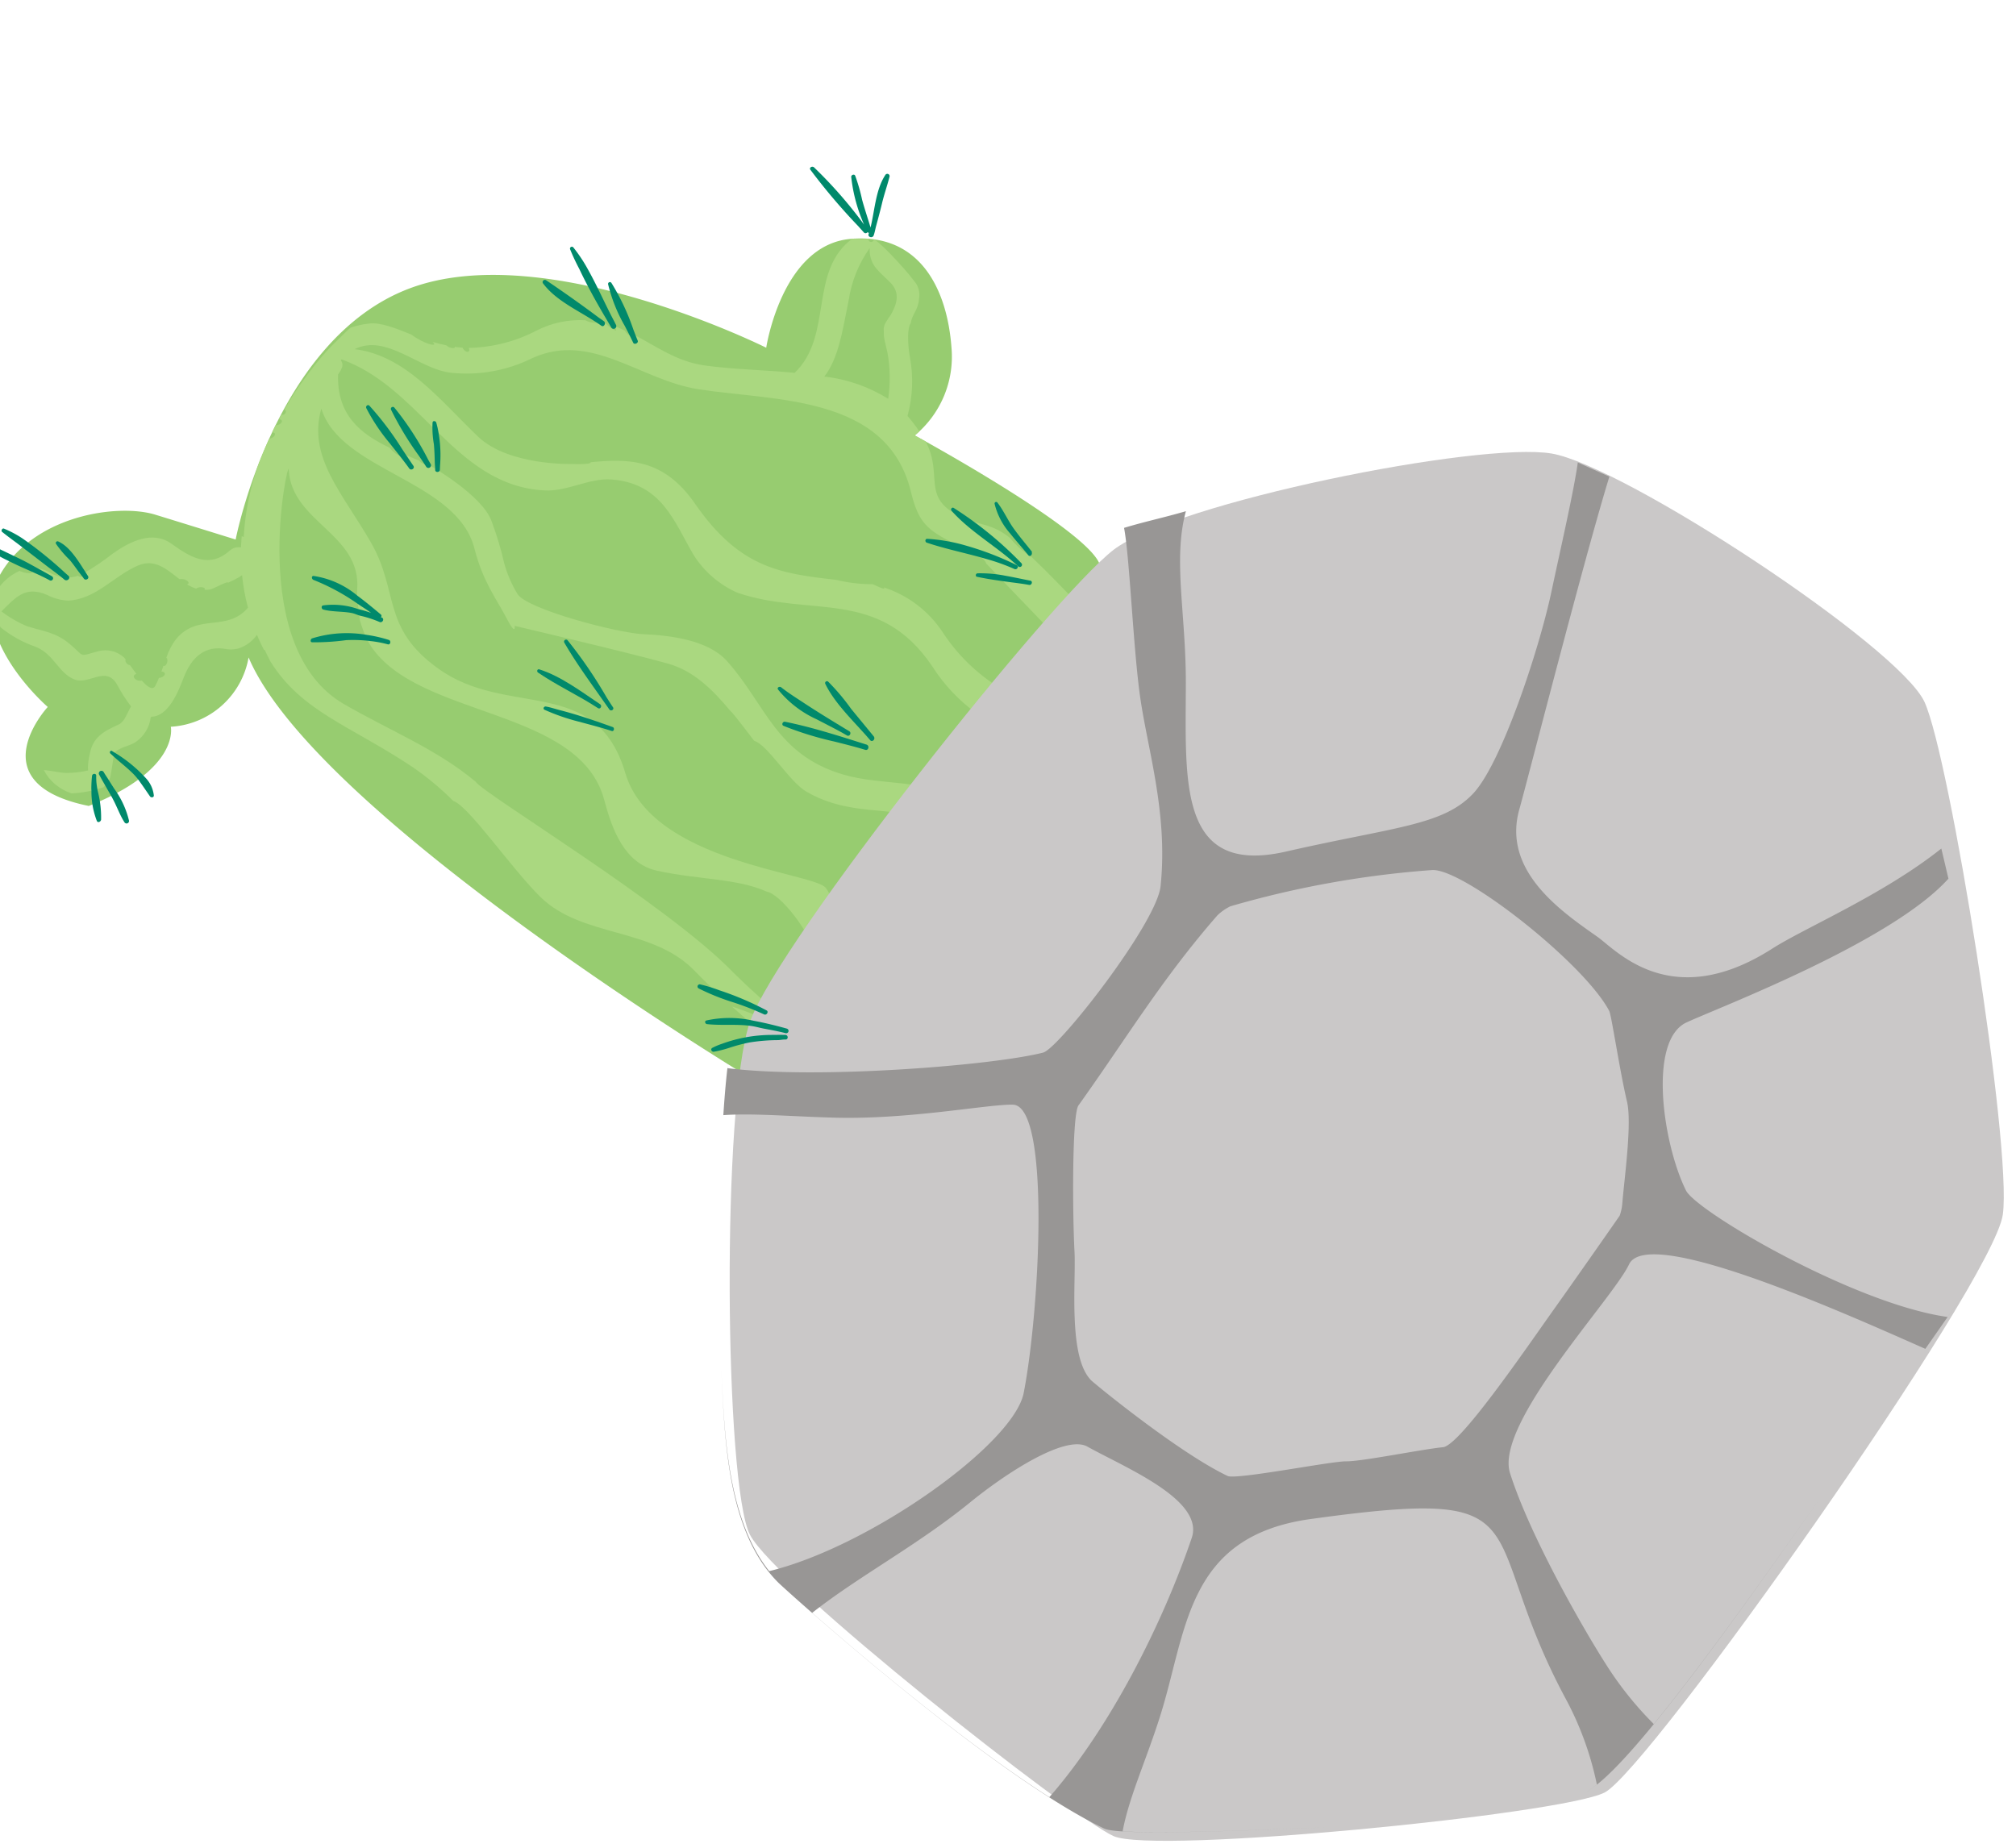 <svg xmlns="http://www.w3.org/2000/svg" xmlns:xlink="http://www.w3.org/1999/xlink" width="240" height="220" viewBox="0 0 240 220">
  <defs>
    <clipPath id="clip-path">
      <path id="Path_957" data-name="Path 957" d="M255.435,888.151c-.395.136-.623-.448-.249-.574.058-.011-1.071-1.336-1.022-1.552-6.265-2.063-10.7,4.939-17.051,3.81-1.83-3.1-3.942-6.1-5.606-9.21-1.578-2.977-1.519-6-1.986-9.012-.254.4-.574-.428-.234-1.111-.093-.437-.142-.865-.272-1.293-.005-.02-.015-.031-.02-.049-.069.146-.155.291-.225.439-.174.38-.276-.974-.126-1.333-.125-.332-.242-.672-.38-.974-.009.291-.671-.536-.739-1.305a11.377,11.377,0,0,0-4.326-3.933,18.247,18.247,0,0,1-6.5-5.363c-.3.583-.768.077-.412-.623-.162-.254-.318-.517-.463-.8-.069.265-.545-.349-.439-.9-.223-.486-.433-1.021-.634-1.576-.086,1.079-.817-.651-.779-2.57-.039-.135-.077-.253-.106-.4-.322-1.275-.828-3.417-1.79-4.428a10.134,10.134,0,0,0-1.7-1.5l-.015-.009c-.024-.011-.054-.011-.078-.021-.521-.117-1.071-.185-1.611-.282-.77-.146-1.552-.272-2.366-.359-.579-.06-1.172-.1-1.77-.138-.917-.048-1.851-.068-2.814-.048-.517,0-1.023,0-1.547.031-.751.039-1.535.116-2.319.194.117.379-.52.506-.69.078-.2.028-.409.039-.623.067.369.526-.331.711-.817.089-.1.017-.2.017-.3.038-.225.029-.419.086-.638.126.405.476-.292.7-.8.165a31.15,31.15,0,0,0-11.257,4.439,1.886,1.886,0,0,0-.045-.263c-.379.245-.768.478-1.148.72a1.538,1.538,0,0,0-1.09-.856c-3.081-.692-3.408-3.106-3.408-6.045,0-2.814-2.658-4.2-5.033-5.005a30.347,30.347,0,0,1-4-1.449c-.126.331-.69.008-.583-.342a3.252,3.252,0,0,1-1.071-1.2,3.882,3.882,0,0,1-.631-2,4.379,4.379,0,0,0-.566-1.51,4.052,4.052,0,0,0-.437-.477c.132,1.022-.653.506-.929-.8a6.279,6.279,0,0,0-3.424-.818h-.017c-.011,0-.021.019-.039.019a9.626,9.626,0,0,0-3.281,2.891,13.684,13.684,0,0,0,.573,4.761c.6,2.3-.982,4.128-.407,6.1.524,1.752,3.513,1.967,2.487,4.361a18.3,18.3,0,0,0-1.144,2.912c-.881.077-1.909.457-2.6.077-1.673-.944-3.026-1.644-4.944-.691a7.953,7.953,0,0,0-1.313.7c-.157.128-.255.2-.323.254a11.547,11.547,0,0,1-1.777-1.946c-.392-.546-.783-1.558-1.279-2.337v-.011a.037.037,0,0,0-.009.028,5.425,5.425,0,0,0-.561,2.026c-.005.049,0,.1-.005.156a5.677,5.677,0,0,0,.272,2.093v.009h0a13.69,13.69,0,0,0,2.834,2.647l.72.04a2.031,2.031,0,0,0,.642-.068c.706-.272,2.5-1.3,2.629-1.305.949-.039,1.849,1.082,2.783,1.316a4.15,4.15,0,0,0,3.146-.274c.028-.02.028-.029.048-.039h.165c1.236,1.636,4.313.836,6.055.37,2.468-.652,4.613-.252,5.728,2.161a3.489,3.489,0,0,0,.886,1.081,4.3,4.3,0,0,0,2.614.828,17.466,17.466,0,0,0-.978,1.77h.092c-.264.428-.477.916-.74,1.384-2.667,6.542-.57,12.274-.225,21.1a34.474,34.474,0,0,1-.417,6.279c.613,1.8-2.453,10.357-3.159,15.146-.987,6.9,4.94,12.831,3.684,19.975-.242,1.364-.423,2.717-.593,4.07a36.417,36.417,0,0,1,1.366,5.938c.069.342-.5.408-.56.048a33.131,33.131,0,0,0-1.041-3.951c-.122,1.139-.225,2.277-.3,3.406.6,1.267,1.128,2.569,1.566,3.748a.28.28,0,0,1-.524.2c-.332-.847-.731-1.665-1.12-2.492-.02.417-.029.836-.039,1.256.342.457.682.913.978,1.342.19.311-.23.613-.433.34-.165-.252-.4-.447-.583-.68a127.257,127.257,0,0,0,.364,12.994c1.018.011,2.04.029,3.062.039a84.414,84.414,0,0,1,.419-22.535c1.917-10.93-.294-36.563.33-38.042.42-6.035-1.1-11.9-1.741-18.145-1.364-13.3,19.858-22.584,18.748-21.708-4.936,3.951-1.1,11.5-6.77,14.991a9.993,9.993,0,0,0-1.037.8l-1.748,1.616a17.137,17.137,0,0,0-1.357,2.044l-.342.779c-3.67,9.734,8.741,24.472,1.45,33.34-2.19,2.7-4.7,6.326-3.075,10.008,2.04,4.642,4.858,8.206,5.65,12,.716,1.431-.728,6.883-2.992,9.7-3.744,4.653-4.428,9.882-3.724,15.215,1.075,0,2.166-.02,3.236-.02-.6-6.688.243-9.968,4.8-15.176.958-1.1,2.73-2.8,3.173-4.273.686-2.192-9.729-18.545-2.964-27.355,7.476-9.734-3.009-15.175-3.026-25.357-.045-8.343,4.686-9.092,7.455-15.323,2.755-6.162,3.759-12.041,9.409-14.106-4.7,6.251,2.624,18.058-2.774,24.552-2.624,3.163-3.272,5.585-4.43,7.9s-.2,1.372-.2,1.372,5.4,12.831,7.092,17.406c1.1,2.958.631,6.114-.186,9.315.017.37-1.042,3.768-1.216,4.4.56,1.568-1.47,6.221-1.245,8.567.924,9.383,10.63,12.275,2.895,22.505a13.934,13.934,0,0,0-2.628,5.335c1.718-.039,3.416-.068,5.162-.117a15.137,15.137,0,0,1,3.146-7.125,7.477,7.477,0,0,0,1.4-5.3c-.545-4.915-4.1-8.389-5.718-12.849-2.872-7.943,1.318-12.449,2.768-19.234.711-3.319-1.542-7.33-3.271-9.929-1.722-2.628-5.734-12.956-4.93-14.923a14.243,14.243,0,0,1,2.048-3.456,37.913,37.913,0,0,0,3.125-4.1c1.879-2.648,1.11-9.813,1.051-10.085-.072.165-.439-.7-.262-1.177-.166-.722-.336-1.441-.5-2.162-.287.77-.671-.33-.32-1.567-.692-3.8-.566-7.35,3.445-10.1.156,0,.3-.02.477-.02a.822.822,0,0,0,.272-.058.882.882,0,0,0,.812-.651c.045,0,.1.009.142.009,1.314,4.478.516,9.034-.156,13.5h.005c.209-.117.364.185.258.34s-.254.311-.38.468c-.726,4.984-1.13,9.87,1.889,14.464,1.435,2.2,4.277,3.369,5.665,5.569,3.212,5.14.381,9-1.47,13.208a11.87,11.87,0,0,0-.593,6.893c2.717,8.8,10.425,13.259,6.55,23.929a20.458,20.458,0,0,0-1.43,7.621c.784,2,1.422,4.108,2.011,6.124.1.282-.375.5-.453.165-.408-1.276-.924-2.551-1.411-3.836.38,3.037,2.414,5.89,2.492,8.966a26.476,26.476,0,0,1-.379,4.915c1.216-.029,2.442-.048,3.67-.077.019-.7.048-1.393.029-2.1a52.326,52.326,0,0,0-1.023-7.9c-.223.3-.457.623-.666.925-.19.265-.56-.039-.385-.291.311-.479.6-.984.906-1.49-.117-.653-.223-1.3-.322-1.966-.179.457-.366.905-.525,1.362-.128.3-.576.088-.468-.2.272-.79.546-1.607.819-2.4a21.651,21.651,0,0,1,1.147-11.2,13.283,13.283,0,0,0,.2-8.8c-.166.583-.413-1.2-.477-1.314a17.791,17.791,0,0,1-2.132-3.816c-3.386-5.946-5.587-10.211-2.536-18.934,2.192-6.219-.384-9.617-3.315-12.945-.165.311-1.532-1.752-1.532-1.752s-4.541-5.9-3.88-10.864c.848-6.26,2.755-12.675-.209-18.02,3.743,1.918,2.574,7.641,4.474,10.933a17.554,17.554,0,0,0,7.129,6.822c6.693,3.836,5.388,11.9,8.591,18.155,4.216,8.226,12.654,18.555,5.043,27.588-2.21,2.609-2.634,3.942-2.093,7.271.137.828.233,1.578.3,2.287.74,2.015.1,2.786.1,2.786s-1.435,7.893-1.913,10.63c-.759,4.361,2.481,6.142-.245,11.271a33.307,33.307,0,0,0-1.8,3.856c1.265-.019,2.511-.049,3.777-.068a17.221,17.221,0,0,0,1.538-4.887c.331-5.724,1.732-11.38,2.443-16.869a10.381,10.381,0,0,1,.327-3.437,7.883,7.883,0,0,0-.444-3.174c-3.364-8.8,1.786-6.853,4-12.08a20.048,20.048,0,0,0,1.031-3.164c.025-.028.044,0,.078-.028a15.679,15.679,0,0,0,5.7-3.807c.452-.477,2.341-2.318,3.422-2.356.836-.477,1.78-.2,2.851-.876a2.544,2.544,0,0,0,1.433-1.83C254.987,892.716,255.81,888.043,255.435,888.151ZM176.405,853.4c-.053.069-.112.146-.17.214-3.894-.292-4-4.527-8.133-4.73a7.638,7.638,0,0,0-2.4.369c0,.351-.847.691-.993.283-.229.077-.459.145-.692.213.4.566-.3.77-.787.2a7.533,7.533,0,0,1-1.051.214c-.623.058-.609-.72-.395-1.683-.6-.506-.276-1.441.258-.974.132-.439.272-.867.4-1.245-.215-.215.039-.887.234-.779a2.288,2.288,0,0,0,.086-.351,3.289,3.289,0,0,0-1.168-2.863c-2.033-1.635-1.489-.847-1.333-3.29.146-2.19-.589-3.3-1.271-5.333a13.394,13.394,0,0,1-.364-3.516c2.461.4,4.151.517,4.778,3.251a6.173,6.173,0,0,0,.91,2.406c2.1,2.6,5.529,2.666,8.266,4.273,1.907,1.128,1.66,3.086,1.606,4.964.609.614.389,1.441.024,1.071a5.312,5.312,0,0,0,.225,1.187c.613.225.819.994.468.877a2.722,2.722,0,0,0,.485.583c.311.253,2.1,1.081,1.851,1.207.466.263.944.517,1.341.691.177.069.264.077.372.128A24.419,24.419,0,0,0,176.405,853.4Zm43.946,81.195c.009.342-.525.389-.525.06C219.689,931.9,220.244,931.905,220.351,934.593Zm32.542-44.311c-.225.866-.263,1.713-.419,2.57-.292,1.461-1.45,1.967-2.735,2.132a3.111,3.111,0,0,1-.788.048c-.161.011-.323.031-.473.031a1.843,1.843,0,0,0-.871.242l-.731.555c-.521.5-.977,1.119-1.381,1.547a17.082,17.082,0,0,1-4.343,3.243,18.4,18.4,0,0,0-2.209-7.5.669.669,0,0,1-.126-.2c2.711.068,5.49-1.364,8.3-2.647l.8-.372a14.361,14.361,0,0,1,6.455-1.606A3.449,3.449,0,0,0,252.894,890.281Z" transform="translate(21.495 -813.857)" fill="#aad880"/>
    </clipPath>
    <clipPath id="clip-part6">
      <rect width="240" height="220"/>
    </clipPath>
  </defs>
  <g id="part6" clip-path="url(#clip-part6)">
    <g id="Group_24" data-name="Group 24" transform="translate(-87 -569.238)">
      <path id="Path_23" data-name="Path 23" d="M176.682,656.4c.242-.1.484-.194.681-.255C177.173,656.206,176.924,656.307,176.682,656.4Z" fill="#989695"/>
    </g>
    <g id="Group_25" data-name="Group 25" transform="translate(-87 -569.238)">
      <path id="Path_24" data-name="Path 24" d="M175.275,657.03c.4-.192.762-.364,1.092-.506C176.037,656.664,175.668,656.84,175.275,657.03Z" fill="#989695"/>
    </g>
    <g id="Group_3116" data-name="Group 3116" transform="translate(-118.863 208.949) rotate(-54)">
      <path id="Path_5421" data-name="Path 5421" d="M103.819,29.941s21.976-10.323,36.382-.809,19.22,38.484,19.22,38.484,11.031-5.726,16.426.553,1.827,12.825-3.461,17.291a12.16,12.16,0,0,1-11.019,2.6s3.107,23.757.432,26.95-73.77,3.023-73.77,3.023-5.307-60.872,5.336-78.594a9.991,9.991,0,0,1-12.118-2.643s-3.395,3.924-13.369-2.358c-5.639-12.345,6.665-10.878,6.665-10.878s1.071-12.849,9.3-13.836,15.261,6.4,16.744,10.728S103.819,29.941,103.819,29.941Z" transform="translate(99.609 3.86)" fill="#97cc70"/>
      <g id="Mask_Group_5" data-name="Mask Group 5" clip-path="url(#clip-path)">
        <path id="Path_5422" data-name="Path 5422" d="M103.819,29.941s21.976-10.323,36.382-.809,19.22,38.484,19.22,38.484,11.031-5.726,16.426.553,1.827,12.825-3.461,17.291a12.16,12.16,0,0,1-11.019,2.6s3.107,23.757.432,26.95-73.77,3.023-73.77,3.023-5.307-60.872,5.336-78.594a9.991,9.991,0,0,1-12.118-2.643s-3.395,3.924-13.369-2.358c-5.639-12.345,6.665-10.878,6.665-10.878s1.071-12.849,9.3-13.836,15.261,6.4,16.744,10.728S103.819,29.941,103.819,29.941Z" transform="translate(99.609 3.86)" fill="#aad880"/>
      </g>
    </g>
    <g id="Group_3146" data-name="Group 3146" transform="translate(-5908 -11843)">
      <path id="Path_5419" data-name="Path 5419" d="M-332.438,63.03c-7.333,5.65-39.88,46.557-43.282,56.2s-3.032,55.173,0,61.064,38.4,33.69,43.282,35.883,53.2-2.562,58.448-5.179,46.313-60.694,47.423-68.833-6.289-54.38-9.32-61.011S-271.7,53.015-280.279,51.562-325.1,57.38-332.438,63.03Z" transform="translate(6373 11845.438)" fill="#cac8c8"/>
      <path id="Path_5420" data-name="Path 5420" d="M127.934,748.534c3.732-1.7,8.355-2.519,13.6-4.156,10.31-3.2,19.434-9.9,29.706,1.166,19.424,20.911,10.463,16.319,0,36.892a37.589,37.589,0,0,1-6.35,9.133,8.1,8.1,0,0,1-1.349-.508c5.4,2.758,31.036,2.652,45.272,2.7-9.442-.037-23.878-.014-34.136-.787a41.072,41.072,0,0,1,2.622-8.889c1.751-4.251,7.165-15.907,12.015-22.258,3.736-4.9,24-1.887,28.483-2.667,5.051-.868,9.781,23.288,12.008,34.655h-.632c7.786,0,14.4-.023,14.424-.038-.016.008-3.873.03-9.161.03-5.109-9.988-6.874-31.691-5.541-34.146,2.975-5.459,12.042-13.988,16.43-11.423,3.694,2.145,21.818,14.483,31.9,15.7.814-.91,1.633-1.832,2.451-2.75-8.487-2.5-17.11-7.929-21.37-9.668-13.126-5.438-10.745-15.05-10.731-17.806.008-5.3-.1-13.867,7.146-16.358,3.4-1.189,28.724-10.762,38.542-13.94.087.538-1.083-5.585-.777-4.044-3.149,1.606-9.453,4.152-14.439,6.273-6.229,2.652-20.028,6.857-24.978,6.152-5.214-.752-8.624-5.39-18.46-14.283s.076-14.624,9.586-21.276c6.782-4.735,11.179-9.734,16.76-11.736-2.091-1.672-3.764-3.251-5.851-4.89-2.334,2.416-10.583,8.715-14.994,12.759-4.774,4.361-9.64,10.949-17.445,15.284-3.884,2.154-22.8,1.163-24.242-.076-4.6-3.924-18.059-20.158-23.085-29.713.532-.287,1.024-.544,1.486-.773-1.69.836-3.872,2.078-6.35,3.585,2.288,2.814,4.713,7.054,7.488,11.216,4.88,7.316,11.654,13.828,13.307,16.279,2.53,3.736-18.174,16.676-27.351,20.761-5.691,2.544-25.565-4.527-34.764-12.629,2.428-8.23,11.507-14.611,17.785-19.527-6.7,5.251-16.7,12.146-18.283,21.194-.227,1.311-4.213,33.648-1.711,48.591.386,2.235,11.381,16.337,15.739,22.18C139.051,763.863,130.753,753.189,127.934,748.534Zm41.813-33.865c.678-3.884,8.536-8.184,11.416-10.438,3.635-2.847,13.18-9.607,14.521-9.6,9.881.093,17.968-.513,28.021.557a6.093,6.093,0,0,1,1.762.641,115.665,115.665,0,0,1,17.327,17.2c2.307,2.936,1.292,21.2-1.641,26.884-.261.511-5.093,5.084-7.616,7.919-1.747,1.97-7.524,4.914-10.154,6.448a5.747,5.747,0,0,1-1.479.641c-.013.006-8.63.026-13.511-.012-6-.041-19.985.144-21.154-1.421-1.763-2.035-6.87-6.851-7.985-8.469-1.031-1.492-9.32-9.427-9.507-10.533C168.671,728.092,169.649,715.233,169.747,714.669Zm-43.487,24.387c-.527-11.824.879-27.563,1.765-35.71,6.688,2.006,13.735,5.628,21.552,7.848,5.438,1.536,13.145,4.673,13.452,7.615.523,5.109,2.834,15.087-1.788,16.42C150.828,738.262,137.111,740.239,126.259,739.057Z" transform="matrix(0.574, -0.819, 0.819, 0.574, 5355.164, 11736.163)" fill="#989695"/>
    </g>
    <g id="Group_3147" data-name="Group 3147" transform="translate(-55.863 129.386) rotate(-54)">
      <g id="Group_960" data-name="Group 960" transform="translate(86.19 6.379)">
        <path id="Path_958" data-name="Path 958" d="M160.7,835.155c-.019.417.609.534.653.117.015-.2.035-.389.053-.585a46.953,46.953,0,0,0,.326-6.434,12.735,12.735,0,0,0-.35-2.492c-.044-.2-.433-.174-.443.06-.039.758-.039,1.518-.048,2.276-.031,1.53-.078,3.058-.117,4.587C160.757,833.5,160.763,834.327,160.7,835.155Z" transform="translate(-160.704 -825.624)" fill="#00896b"/>
      </g>
      <g id="Group_961" data-name="Group 961" transform="translate(83.782 5.88)">
        <path id="Path_959" data-name="Path 959" d="M160.2,833.905a.274.274,0,0,0,.545-.057c-.106-.985-.238-2.007-.369-3.029-.112-.886-.278-1.742-.437-2.617-.177-.956-.332-1.919-.594-2.815-.053-.214-.419-.166-.44.05a14.287,14.287,0,0,0,.225,2.822c.1.583.2,1.178.318,1.762C159.719,831.326,160.03,832.631,160.2,833.905Z" transform="translate(-158.892 -825.249)" fill="#00896b"/>
      </g>
      <g id="Group_962" data-name="Group 962" transform="translate(87.627 12.478)">
        <path id="Path_960" data-name="Path 960" d="M163.591,830.4a.205.205,0,0,0-.385-.077,12.672,12.672,0,0,0-.594,2.453c-.136.554-.316,1.071-.486,1.6-.106.349-.2.711-.322,1.062-.121.331.389.583.536.222.108-.281.243-.611.369-.942C163.255,833.343,163.868,831.687,163.591,830.4Z" transform="translate(-161.785 -830.213)" fill="#00896b"/>
      </g>
    </g>
    <g id="Group_963" data-name="Group 963" transform="translate(9.988 94.428) rotate(-54)">
      <path id="Path_961" data-name="Path 961" d="M149.664,845.88a.311.311,0,0,0-.568-.253c-.152.331-.307.652-.453.982-.126.283-.254.556-.38.839-.2.437-.38.875-.6,1.3-.437.894-1.031,1.742-1.388,2.667a.293.293,0,0,0,.489.3,10.752,10.752,0,0,0,2.043-3.671c.185-.476.375-.944.556-1.4C149.46,846.386,149.557,846.124,149.664,845.88Z" transform="translate(-146.256 -845.449)" fill="#00896b"/>
    </g>
    <g id="Group_964" data-name="Group 964" transform="translate(8.558 95.624) rotate(-54)">
      <path id="Path_962" data-name="Path 962" d="M148.264,846.343a6.847,6.847,0,0,1,.962-.8c.272-.163-.011-.563-.3-.4-.379.213-.783.476-1.183.758-.1.069-.2.155-.3.234a9.688,9.688,0,0,0-2.513,2.618c-.155.263.2.44.419.323a12.563,12.563,0,0,0,2.561-2.375C148.03,846.577,148.142,846.46,148.264,846.343Z" transform="translate(-144.896 -845.107)" fill="#00896b"/>
    </g>
    <g id="Group_965" data-name="Group 965" transform="translate(12.201 90.726) rotate(-54)">
      <path id="Path_963" data-name="Path 963" d="M151.22,845.45a.864.864,0,0,0-.005-.117c.016-.234-.311-.225-.355-.02-.015.078-.015.157-.024.223-.137,1.043-.15,2.1-.3,3.165a7.506,7.506,0,0,1-.359,1.5c-.215.653-.449,1.285-.683,1.956-.053.2.166.458.371.283a3.563,3.563,0,0,0,1.081-1.879A16.785,16.785,0,0,0,151.22,845.45Z" transform="translate(-149.488 -845.159)" fill="#00896b"/>
    </g>
    <g id="Group_3149" data-name="Group 3149" transform="translate(-55.863 129.386) rotate(-54)">
      <g id="Group_974" data-name="Group 974" transform="translate(122.349 35.364)">
        <path id="Path_972" data-name="Path 972" d="M190.967,847.553a37.574,37.574,0,0,0-2.5,5.94c-.177.477-.347.974-.53,1.43a.312.312,0,0,0,.569.254c.068-.165.152-.342.223-.506a35.236,35.236,0,0,0,2.682-6.97A.237.237,0,0,0,190.967,847.553Z" transform="translate(-187.91 -847.433)" fill="#00896b"/>
      </g>
      <g id="Group_975" data-name="Group 975" transform="translate(121.006 32.855)">
        <path id="Path_973" data-name="Path 973" d="M189.722,845.674a22.759,22.759,0,0,0-1.741,4.71c-.351,1.237-.673,2.474-1.062,3.642-.128.34.409.594.545.214.262-.74.55-1.519.837-2.289a36.472,36.472,0,0,0,1.874-6.152C190.218,845.537,189.849,845.449,189.722,845.674Z" transform="translate(-186.899 -845.545)" fill="#00896b"/>
      </g>
      <g id="Group_976" data-name="Group 976" transform="translate(122.6 40.346)">
        <path id="Path_974" data-name="Path 974" d="M192.463,852.016c.126-.157.272-.312.38-.468s-.049-.457-.258-.34h-.005a11.483,11.483,0,0,0-2.006,1.653c-.56.489-1.148.945-1.742,1.4-.21.166-.4.342-.618.506-.3.194.044.653.34.439.126-.078.268-.176.4-.262A15.542,15.542,0,0,0,192.463,852.016Z" transform="translate(-188.099 -851.181)" fill="#00896b"/>
      </g>
    </g>
    <g id="Group_3148" data-name="Group 3148" transform="translate(-55.863 129.386) rotate(-54)">
      <path id="Path_983" data-name="Path 983" d="M174.728,850.691c-.146-.245-.449,0-.395.252a25.684,25.684,0,0,1,.793,5.949c.013.633.077,1.247.059,1.909a15.3,15.3,0,0,0-.541-1.53,9.029,9.029,0,0,0-2.083-3.6c-.191-.194-.486.069-.395.3.4,1.051,1.178,1.955,1.66,2.988.145.311.19.642.311.954a13.393,13.393,0,0,1,.764,2.327c.069.379.643.32.594-.06a.313.313,0,0,1-.039-.126.219.219,0,0,0,.262-.225c.078-1.119.156-2.326.166-3.533A10.535,10.535,0,0,0,174.728,850.691Z" transform="translate(-70.747 -811.03)" fill="#00896b"/>
      <g id="Group_986" data-name="Group 986" transform="translate(97.45 43.844)">
        <path id="Path_984" data-name="Path 984" d="M169.593,853.855c-.19-.126-.516.048-.389.263a28.234,28.234,0,0,0,2.6,3.143,16.715,16.715,0,0,1,1.616,2.415,13.386,13.386,0,0,1,.876,1.849c.1.351.609.137.506-.185a16.221,16.221,0,0,0-1.041-2.443A13.926,13.926,0,0,0,169.593,853.855Z" transform="translate(-169.176 -853.813)" fill="#00896b"/>
      </g>
    </g>
    <g id="Group_3151" data-name="Group 3151" transform="translate(-47.22 128.909) rotate(-54)">
      <g id="Group_989" data-name="Group 989" transform="translate(116.949 88.403)">
        <path id="Path_987" data-name="Path 987" d="M183.854,887.639a39.205,39.205,0,0,0,2.045,5.988c.477,1.187.953,2.366,1.362,3.553.137.38.711.146.594-.243-.516-1.539-1.037-3.125-1.6-4.693-.574-1.614-1.2-3.222-1.9-4.75C184.235,887.231,183.786,887.319,183.854,887.639Z" transform="translate(-183.847 -887.339)" fill="#00896b"/>
      </g>
      <g id="Group_990" data-name="Group 990" transform="translate(119.649 85.483)">
        <path id="Path_988" data-name="Path 988" d="M186.293,885.3a12.65,12.65,0,0,0-.162,5.783c.2,1.381.443,2.755.565,4.05.035.351.6.291.57-.077-.186-2.2-.362-4.333-.459-6.485-.048-1.042-.117-2.073-.077-3.134C186.743,885.17,186.37,885.005,186.293,885.3Z" transform="translate(-185.878 -885.142)" fill="#00896b"/>
      </g>
      <g id="Group_991" data-name="Group 991" transform="translate(121.628 89.658)">
        <path id="Path_989" data-name="Path 989" d="M189.657,888.41c-1.281,2.394-1.636,5.6-2.279,8.244-.1.389.506.477.614.088.359-1.362.71-2.746,1.075-4.127a25.823,25.823,0,0,0,1.007-4.088A.22.22,0,0,0,189.657,888.41Z" transform="translate(-187.367 -888.284)" fill="#00896b"/>
      </g>
    </g>
    <g id="Group_3152" data-name="Group 3152" transform="translate(-55.863 129.386) rotate(-54)">
      <g id="Group_995" data-name="Group 995" transform="translate(88.303 108.546)">
        <path id="Path_993" data-name="Path 993" d="M162.327,902.862c.877,1.527,2.084,2.812,2.912,4.379.229.429.389.885.593,1.325.389.827.788,1.646,1.12,2.492a.28.28,0,0,0,.524-.2c-.437-1.179-.962-2.481-1.566-3.748a12.84,12.84,0,0,0-3.263-4.556C162.435,902.365,162.205,902.657,162.327,902.862Z" transform="translate(-162.293 -902.495)" fill="#00896b"/>
      </g>
      <g id="Group_996" data-name="Group 996" transform="translate(86.077 111.057)">
        <path id="Path_994" data-name="Path 994" d="M166.306,910.2c.185.234.419.428.583.68.2.273.623-.029.433-.34-.3-.429-.637-.885-.978-1.342a17.261,17.261,0,0,0-4.293-4.128,8.034,8.034,0,0,0-1.09-.662c-.283-.126-.449.234-.268.419a14.028,14.028,0,0,0,1.421,1.187,20.392,20.392,0,0,1,1.971,1.6A21.832,21.832,0,0,1,166.306,910.2Z" transform="translate(-160.618 -904.384)" fill="#00896b"/>
      </g>
      <g id="Group_997" data-name="Group 997" transform="translate(91.187 105.319)">
        <path id="Path_995" data-name="Path 995" d="M164.465,900.341a26.574,26.574,0,0,0,1.033,4.167,33.131,33.131,0,0,1,1.041,3.951c.064.36.629.294.56-.048a36.417,36.417,0,0,0-1.366-5.938,18.184,18.184,0,0,0-.77-2.249A.259.259,0,0,0,164.465,900.341Z" transform="translate(-164.464 -900.067)" fill="#00896b"/>
      </g>
    </g>
    <g id="Group_1000" data-name="Group 1000" transform="translate(94.993 22.001) rotate(-54)">
      <path id="Path_998" data-name="Path 998" d="M235.131,873.415a.274.274,0,0,0-.137-.524c-2.024.1-3.957,1.341-5.871,2.16h-.009c-.069.029-.146.068-.214.1.049-.06.1-.128.145-.2l.011-.009c.638-.847,1.247-1.7,1.919-2.542a21.484,21.484,0,0,0,1.838-2.354c.137-.225-.189-.449-.38-.312a19.115,19.115,0,0,0-3.7,4.575,52.74,52.74,0,0,0,2.011-8.838c.009-.282-.389-.447-.488-.165a73.031,73.031,0,0,0-2.093,8.6c-.024.1-.049.214-.066.311-.049.215-.089.429-.138.633a.262.262,0,0,0,.263.322.408.408,0,0,0,.058.185,1.174,1.174,0,0,1-.15.06c-.375.126-.146.71.249.574.375-.108.73-.292,1.09-.429.827-.311,1.66-.633,2.487-.973C233,874.146,234.08,873.833,235.131,873.415Z" transform="translate(-227.937 -865.161)" fill="#00896b"/>
    </g>
    <g id="Group_3153" data-name="Group 3153" transform="translate(-55.863 129.386) rotate(-54)">
      <g id="Group_1004" data-name="Group 1004" transform="translate(150.078 96.062)">
        <path id="Path_1002" data-name="Path 1002" d="M208.788,893.434c.746,2.364,1.772,4.565,2.594,6.863a24,24,0,0,1,1,3.426c.084.32.59.262.528-.069a35.593,35.593,0,0,0-1.627-6.143,21.091,21.091,0,0,0-2.093-4.312C209.031,892.967,208.7,893.19,208.788,893.434Z" transform="translate(-208.773 -893.102)" fill="#00896b"/>
      </g>
      <g id="Group_1005" data-name="Group 1005" transform="translate(154.201 96.359)">
        <path id="Path_1003" data-name="Path 1003" d="M212.57,893.5c-.723,3.3-.267,6.922-.69,10.31a.267.267,0,1,0,.529.078,43.963,43.963,0,0,0,.585-10.379C212.975,893.262,212.619,893.272,212.57,893.5Z" transform="translate(-211.876 -893.325)" fill="#00896b"/>
      </g>
      <g id="Group_1006" data-name="Group 1006" transform="translate(155.976 100.154)">
        <path id="Path_1004" data-name="Path 1004" d="M214.843,899.574c.38-1.051.953-2.052,1.275-3.133a.19.19,0,0,0-.322-.2,8.264,8.264,0,0,0-1.746,3.534c-.316,1.139-.561,2.307-.828,3.28-.084.322.336.38.5.157.024-.031.073-.011.088-.049C214.151,901.96,214.434,900.753,214.843,899.574Z" transform="translate(-213.211 -896.181)" fill="#00896b"/>
      </g>
      <g id="Group_1007" data-name="Group 1007" transform="translate(150.298 103.337)">
        <path id="Path_1005" data-name="Path 1005" d="M208.962,898.855c.56,1.265,1.221,2.483,1.874,3.7.342.623.682,1.247.987,1.878.142.3.654.109.488-.194-.415-.885-.823-1.82-1.267-2.735a15.244,15.244,0,0,0-1.708-2.842C209.181,898.466,208.85,898.641,208.962,898.855Z" transform="translate(-208.939 -898.576)" fill="#00896b"/>
      </g>
    </g>
    <g id="Group_3154" data-name="Group 3154" transform="translate(-105.386 129.547) rotate(-54)">
      <g id="Group_1008" data-name="Group 1008" transform="translate(141.033 108.296)">
        <path id="Path_1006" data-name="Path 1006" d="M205.264,902.465c-.94,2.113-1.7,4.361-2.461,6.6-.272.8-.546,1.613-.819,2.4-.108.292.34.506.468.2.159-.457.346-.905.525-1.362a53.308,53.308,0,0,0,2.755-7.73A.242.242,0,0,0,205.264,902.465Z" transform="translate(-201.968 -902.307)" fill="#00896b"/>
      </g>
      <g id="Group_1009" data-name="Group 1009" transform="translate(139.609 107.764)">
        <path id="Path_1007" data-name="Path 1007" d="M200.9,902.129c.078,2.755.633,5.521.77,8.276,0,.33.534.282.525-.06-.108-2.687-.039-5.734-.9-8.312C201.2,901.8,200.9,901.926,200.9,902.129Z" transform="translate(-200.896 -901.907)" fill="#00896b"/>
      </g>
      <g id="Group_1010" data-name="Group 1010" transform="translate(136.479 111.003)">
        <path id="Path_1008" data-name="Path 1008" d="M198.546,904.57a24.841,24.841,0,0,0,1.236,4.088c.488,1.285,1,2.56,1.411,3.836.078.331.556.117.453-.165-.589-2.016-1.227-4.128-2.011-6.124-.233-.573-.417-1.2-.686-1.741C198.844,904.268,198.5,904.316,198.546,904.57Z" transform="translate(-198.541 -904.344)" fill="#00896b"/>
      </g>
    </g>
    <g id="Group_3150" data-name="Group 3150" transform="translate(-55.863 129.386) rotate(-54)">
      <g id="Group_1012" data-name="Group 1012" transform="translate(148.706 41.39)">
        <path id="Path_1010" data-name="Path 1010" d="M207.765,861.53a.323.323,0,0,0,.593.254c.069-.148.156-.292.225-.439.965-1.986,2.15-3.982,3.1-6.035a17.959,17.959,0,0,0,1.154-3.075.226.226,0,0,0-.4-.177,24.7,24.7,0,0,0-1.243,2.241c-1.094,2-2.068,4.088-2.955,6.152C208.081,860.809,207.921,861.179,207.765,861.53Z" transform="translate(-207.741 -851.967)" fill="#00896b"/>
      </g>
      <g id="Group_1013" data-name="Group 1013" transform="translate(147.838 41.096)">
        <path id="Path_1011" data-name="Path 1011" d="M207.473,851.888c-.629,1.985-.346,4.205-.146,6.356.068.77.126,1.518.137,2.249-.011.389.613.32.613-.077.005-.292-.02-.575-.011-.866.036-2.512,0-5.061-.086-7.564A.27.27,0,0,0,207.473,851.888Z" transform="translate(-207.088 -851.745)" fill="#00896b"/>
      </g>
      <g id="Group_1014" data-name="Group 1014" transform="translate(148.778 47.539)">
        <path id="Path_1012" data-name="Path 1012" d="M211.689,856.669a18.9,18.9,0,0,0-2.832,4.5c-.34.683-.682,1.354-1.027,1.986-.17.272.331.575.51.3.234-.389.5-.779.751-1.177a27.1,27.1,0,0,0,2.969-5.395A.217.217,0,0,0,211.689,856.669Z" transform="translate(-207.795 -856.593)" fill="#00896b"/>
      </g>
    </g>
  </g>
</svg>
